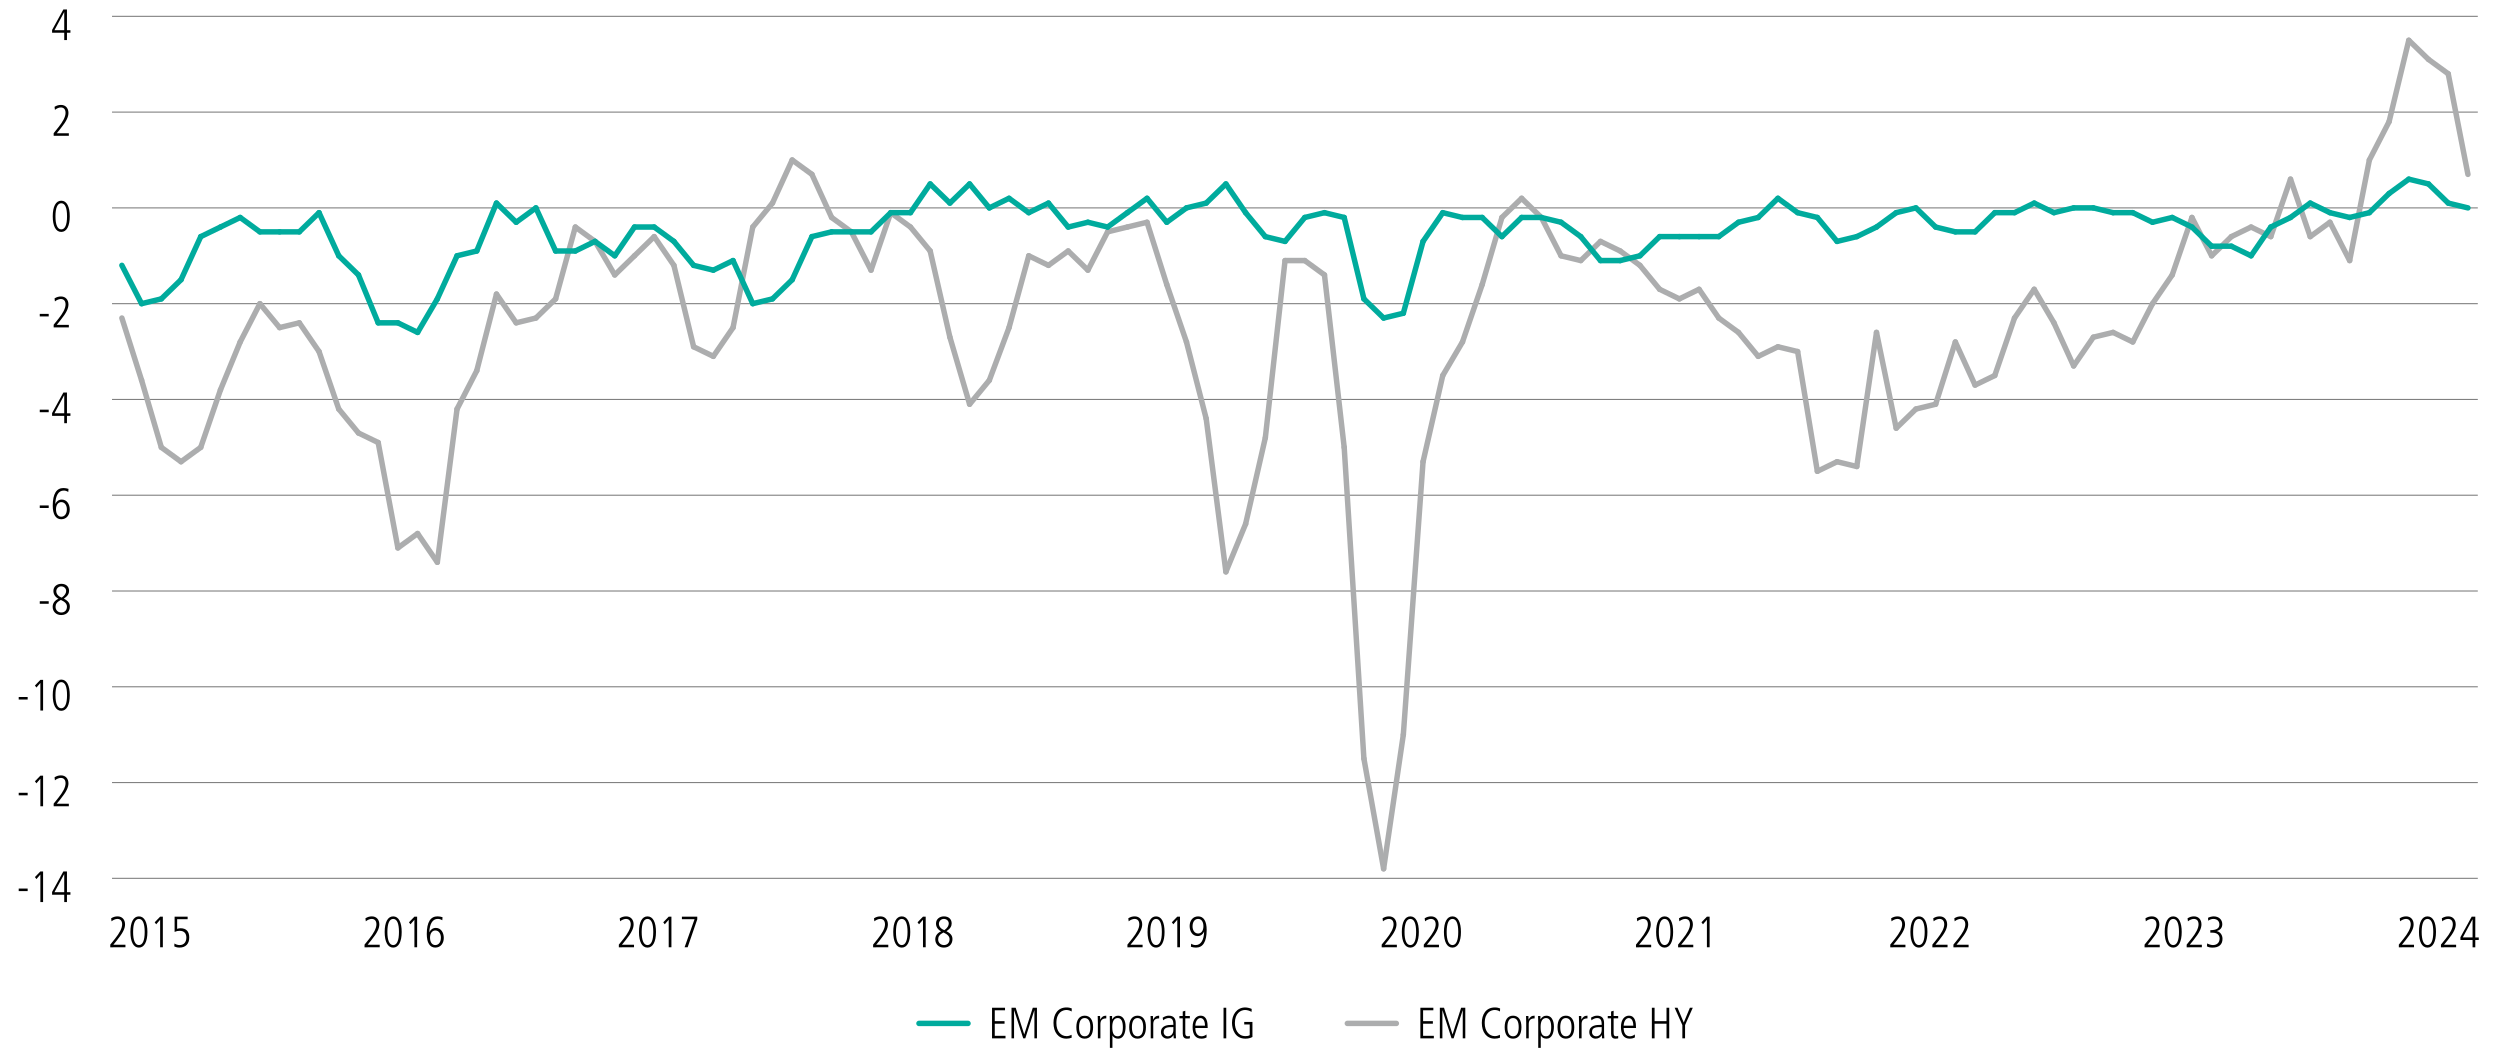 <?xml version="1.0" encoding="utf-8"?>
<!-- Generator: Adobe Illustrator 26.0.1, SVG Export Plug-In . SVG Version: 6.00 Build 0)  -->
<svg version="1.1" id="RHS_Chart" xmlns="http://www.w3.org/2000/svg" xmlns:xlink="http://www.w3.org/1999/xlink" x="0px" y="0px"
	 viewBox="0 0 1140 483.49" style="enable-background:new 0 0 1140 483.49;" xml:space="preserve">
<style type="text/css">
	.st0{fill:none;}
	.st1{fill:none;stroke:#808080;stroke-width:0.5;stroke-miterlimit:10;}
	.st2{fill:none;stroke:#ACADAE;stroke-width:2.5;stroke-linecap:round;stroke-miterlimit:10;}
	.st3{fill:none;stroke:#00AB9D;stroke-width:2.5;stroke-linecap:round;stroke-miterlimit:10;}
</style>
<g>
	<path d="M50.28,431.97v-1.22l2.16-2.68c1.98-2.46,3.26-4.76,3.26-6.54c0-1.6-0.76-2.5-2.18-2.5c-0.86,0-1.92,0.48-2.66,1.1
		l-0.18-1.38c0.96-0.62,1.92-0.88,2.94-0.88c2.1,0,3.4,1.5,3.4,3.66c0,1.76-0.86,3.72-3.58,7.1l-1.76,2.18h5.52v1.16H50.28z"/>
	<path d="M59.46,424.99c0-4.42,1.38-7.12,3.88-7.12c2.54,0,3.88,2.72,3.88,7.12s-1.38,7.12-3.88,7.12
		C60.84,432.11,59.46,429.39,59.46,424.99z M65.98,424.99c0-3.92-0.9-5.96-2.64-5.96c-1.68,0-2.64,1.98-2.64,5.96
		c0,3.94,0.96,5.96,2.64,5.96C65.04,430.95,65.98,428.93,65.98,424.99z"/>
	<path d="M73.02,431.97V419.4l-1.8,2.08l-0.68-0.92l2.48-2.56h1.24v13.96H73.02z"/>
	<path d="M79.54,430.23c0.74,0.48,1.6,0.72,2.4,0.72c1.9,0,3.04-1.34,3.04-3.42c0-1.9-1.04-3.08-3.04-3.08
		c-0.82,0-1.44,0.12-2.32,0.5V418h5.94v1.16h-4.78v4.4c0.38-0.14,0.98-0.28,1.54-0.28c2.62,0,3.98,1.46,3.98,4.24
		c0,2.82-1.62,4.58-4.42,4.58c-0.86,0-1.48-0.12-2.4-0.54L79.54,430.23z"/>
</g>
<g>
	<path d="M166.23,431.97v-1.22l2.16-2.68c1.98-2.46,3.26-4.76,3.26-6.54c0-1.6-0.76-2.5-2.18-2.5c-0.86,0-1.92,0.48-2.66,1.1
		l-0.18-1.38c0.96-0.62,1.92-0.88,2.94-0.88c2.1,0,3.4,1.5,3.4,3.66c0,1.76-0.86,3.72-3.58,7.1l-1.76,2.18h5.52v1.16H166.23z"/>
	<path d="M175.41,424.99c0-4.42,1.38-7.12,3.88-7.12c2.54,0,3.88,2.72,3.88,7.12s-1.38,7.12-3.88,7.12
		C176.79,432.11,175.41,429.39,175.41,424.99z M181.93,424.99c0-3.92-0.9-5.96-2.64-5.96c-1.68,0-2.64,1.98-2.64,5.96
		c0,3.94,0.96,5.96,2.64,5.96C180.99,430.95,181.93,428.93,181.93,424.99z"/>
	<path d="M188.97,431.97V419.4l-1.8,2.08l-0.68-0.92l2.48-2.56h1.24v13.96H188.97z"/>
	<path d="M195.81,425.08c0.5-1.18,1.6-1.96,2.9-1.96c2.36,0,3.66,2.12,3.66,4.58c0,2.4-1.4,4.4-3.88,4.4c-2.5,0-3.88-2.2-3.88-6.2
		c0-5.44,1.74-8.04,4.88-8.04c0.74,0,1.6,0.16,2.3,0.38l-0.1,1.4c-0.9-0.5-1.42-0.62-2.08-0.62c-2.34,0-3.7,2.24-3.84,6.06H195.81z
		 M201.05,427.53c0-1.66-0.88-3.24-2.56-3.24c-1.36,0-2.4,1.28-2.4,3.26c0,2.18,0.98,3.4,2.4,3.4
		C200,430.95,201.05,429.71,201.05,427.53z"/>
</g>
<g>
	<path d="M282.19,431.97v-1.22l2.16-2.68c1.98-2.46,3.26-4.76,3.26-6.54c0-1.6-0.76-2.5-2.18-2.5c-0.86,0-1.92,0.48-2.66,1.1
		l-0.18-1.38c0.96-0.62,1.92-0.88,2.94-0.88c2.1,0,3.4,1.5,3.4,3.66c0,1.76-0.86,3.72-3.58,7.1l-1.76,2.18h5.52v1.16H282.19z"/>
	<path d="M291.37,424.99c0-4.42,1.38-7.12,3.88-7.12c2.54,0,3.88,2.72,3.88,7.12s-1.38,7.12-3.88,7.12
		C292.75,432.11,291.37,429.39,291.37,424.99z M297.89,424.99c0-3.92-0.9-5.96-2.64-5.96c-1.68,0-2.64,1.98-2.64,5.96
		c0,3.94,0.96,5.96,2.64,5.96C296.95,430.95,297.89,428.93,297.89,424.99z"/>
	<path d="M304.93,431.97V419.4l-1.8,2.08l-0.68-0.92l2.48-2.56h1.24v13.96H304.93z"/>
	<path d="M312.17,431.97l4.54-12.8h-5.76V418h7v1.22l-4.38,12.74H312.17z"/>
</g>
<g>
	<path d="M398.14,431.97v-1.22l2.16-2.68c1.98-2.46,3.26-4.76,3.26-6.54c0-1.6-0.76-2.5-2.18-2.5c-0.86,0-1.92,0.48-2.66,1.1
		l-0.18-1.38c0.96-0.62,1.92-0.88,2.94-0.88c2.1,0,3.4,1.5,3.4,3.66c0,1.76-0.86,3.72-3.58,7.1l-1.76,2.18h5.52v1.16H398.14z"/>
	<path d="M407.32,424.99c0-4.42,1.38-7.12,3.88-7.12c2.54,0,3.88,2.72,3.88,7.12s-1.38,7.12-3.88,7.12
		C408.7,432.11,407.32,429.39,407.32,424.99z M413.84,424.99c0-3.92-0.9-5.96-2.64-5.96c-1.68,0-2.64,1.98-2.64,5.96
		c0,3.94,0.96,5.96,2.64,5.96C412.9,430.95,413.84,428.93,413.84,424.99z"/>
	<path d="M420.88,431.97V419.4l-1.8,2.08l-0.68-0.92l2.48-2.56h1.24v13.96H420.88z"/>
	<path d="M434.32,428.27c0,1.86-1.16,3.84-3.94,3.84c-2.32,0-3.9-1.58-3.9-3.78c0-1.66,1.04-2.94,2.66-3.64
		c-1.52-0.82-2.32-2.06-2.32-3.56c0-2.08,1.7-3.26,3.62-3.26c2.26,0,3.52,1.38,3.52,3.2c0,1.28-0.56,2.32-2.38,3.58
		C433.74,425.74,434.32,426.85,434.32,428.27z M427.8,428.37c0,1.46,1.08,2.58,2.66,2.58c1.32,0,2.54-0.88,2.54-2.66
		c0-1.26-0.84-2.2-2.78-3.08C428.38,426.19,427.8,427.07,427.8,428.37z M432.64,421.12c0-1.2-1-2.1-2.28-2.1
		c-1.14,0-2.22,0.96-2.22,2.24c0,1.2,0.9,2.32,2.5,2.9C432.06,423.14,432.64,422.06,432.64,421.12z"/>
</g>
<g>
	<path d="M514.1,431.97v-1.22l2.16-2.68c1.98-2.46,3.26-4.76,3.26-6.54c0-1.6-0.76-2.5-2.18-2.5c-0.86,0-1.92,0.48-2.66,1.1
		l-0.18-1.38c0.96-0.62,1.92-0.88,2.94-0.88c2.1,0,3.4,1.5,3.4,3.66c0,1.76-0.86,3.72-3.58,7.1l-1.76,2.18h5.52v1.16H514.1z"/>
	<path d="M523.28,424.99c0-4.42,1.38-7.12,3.88-7.12c2.54,0,3.88,2.72,3.88,7.12s-1.38,7.12-3.88,7.12
		C524.66,432.11,523.28,429.39,523.28,424.99z M529.8,424.99c0-3.92-0.9-5.96-2.64-5.96c-1.68,0-2.64,1.98-2.64,5.96
		c0,3.94,0.96,5.96,2.64,5.96C528.86,430.95,529.8,428.93,529.8,424.99z"/>
	<path d="M536.84,431.97V419.4l-1.8,2.08l-0.68-0.92l2.48-2.56h1.24v13.96H536.84z"/>
	<path d="M543.16,430.33c0.78,0.46,1.3,0.62,2.08,0.62c2.32,0,3.74-2.24,3.84-6.06h-0.04c-0.5,1.18-1.6,1.96-2.9,1.96
		c-2.36,0-3.66-2.12-3.66-4.58c0-2.48,1.46-4.4,3.88-4.4c2.54,0,3.88,2.22,3.88,6.2c0,5.44-1.74,8.04-4.88,8.04
		c-0.74,0-1.6-0.16-2.3-0.38L543.16,430.33z M548.76,422.4c0-2.16-0.98-3.38-2.4-3.38c-1.5,0-2.56,1.26-2.56,3.42
		c0,1.66,0.86,3.24,2.56,3.24C547.74,425.69,548.76,424.41,548.76,422.4z"/>
</g>
<g>
	<path d="M630.05,431.97v-1.22l2.16-2.68c1.98-2.46,3.26-4.76,3.26-6.54c0-1.6-0.76-2.5-2.18-2.5c-0.86,0-1.92,0.48-2.66,1.1
		l-0.18-1.38c0.96-0.62,1.92-0.88,2.94-0.88c2.1,0,3.4,1.5,3.4,3.66c0,1.76-0.86,3.72-3.58,7.1l-1.76,2.18h5.52v1.16H630.05z"/>
	<path d="M639.23,424.99c0-4.42,1.38-7.12,3.88-7.12c2.54,0,3.88,2.72,3.88,7.12s-1.38,7.12-3.88,7.12
		C640.61,432.11,639.23,429.39,639.23,424.99z M645.75,424.99c0-3.92-0.9-5.96-2.64-5.96c-1.68,0-2.64,1.98-2.64,5.96
		c0,3.94,0.96,5.96,2.64,5.96C644.81,430.95,645.75,428.93,645.75,424.99z"/>
	<path d="M649.25,431.97v-1.22l2.16-2.68c1.98-2.46,3.26-4.76,3.26-6.54c0-1.6-0.76-2.5-2.18-2.5c-0.86,0-1.92,0.48-2.66,1.1
		l-0.18-1.38c0.96-0.62,1.92-0.88,2.94-0.88c2.1,0,3.4,1.5,3.4,3.66c0,1.76-0.86,3.72-3.58,7.1l-1.76,2.18h5.52v1.16H649.25z"/>
	<path d="M658.43,424.99c0-4.42,1.38-7.12,3.88-7.12c2.54,0,3.88,2.72,3.88,7.12s-1.38,7.12-3.88,7.12S658.43,429.39,658.43,424.99z
		 M664.96,424.99c0-3.92-0.9-5.96-2.64-5.96c-1.68,0-2.64,1.98-2.64,5.96c0,3.94,0.96,5.96,2.64,5.96
		C664.01,430.95,664.96,428.93,664.96,424.99z"/>
</g>
<g>
	<path d="M746.01,431.97v-1.22l2.16-2.68c1.98-2.46,3.26-4.76,3.26-6.54c0-1.6-0.76-2.5-2.18-2.5c-0.86,0-1.92,0.48-2.66,1.1
		l-0.18-1.38c0.96-0.62,1.92-0.88,2.94-0.88c2.1,0,3.4,1.5,3.4,3.66c0,1.76-0.86,3.72-3.58,7.1l-1.76,2.18h5.52v1.16H746.01z"/>
	<path d="M755.19,424.99c0-4.42,1.38-7.12,3.88-7.12c2.54,0,3.88,2.72,3.88,7.12s-1.38,7.12-3.88,7.12
		C756.57,432.11,755.19,429.39,755.19,424.99z M761.71,424.99c0-3.92-0.9-5.96-2.64-5.96c-1.68,0-2.64,1.98-2.64,5.96
		c0,3.94,0.96,5.96,2.64,5.96C760.77,430.95,761.71,428.93,761.71,424.99z"/>
	<path d="M765.21,431.97v-1.22l2.16-2.68c1.98-2.46,3.26-4.76,3.26-6.54c0-1.6-0.76-2.5-2.18-2.5c-0.86,0-1.92,0.48-2.66,1.1
		l-0.18-1.38c0.96-0.62,1.92-0.88,2.94-0.88c2.1,0,3.4,1.5,3.4,3.66c0,1.76-0.86,3.72-3.58,7.1l-1.76,2.18h5.52v1.16H765.21z"/>
	<path d="M778.35,431.97V419.4l-1.8,2.08l-0.68-0.92l2.48-2.56h1.24v13.96H778.35z"/>
</g>
<g>
	<path d="M861.96,431.97v-1.22l2.16-2.68c1.98-2.46,3.26-4.76,3.26-6.54c0-1.6-0.76-2.5-2.18-2.5c-0.86,0-1.92,0.48-2.66,1.1
		l-0.18-1.38c0.96-0.62,1.92-0.88,2.94-0.88c2.1,0,3.4,1.5,3.4,3.66c0,1.76-0.86,3.72-3.58,7.1l-1.76,2.18h5.52v1.16H861.96z"/>
	<path d="M871.14,424.99c0-4.42,1.38-7.12,3.88-7.12c2.54,0,3.88,2.72,3.88,7.12s-1.38,7.12-3.88,7.12
		C872.52,432.11,871.14,429.39,871.14,424.99z M877.66,424.99c0-3.92-0.9-5.96-2.64-5.96c-1.68,0-2.64,1.98-2.64,5.96
		c0,3.94,0.96,5.96,2.64,5.96C876.72,430.95,877.66,428.93,877.66,424.99z"/>
	<path d="M881.16,431.97v-1.22l2.16-2.68c1.98-2.46,3.26-4.76,3.26-6.54c0-1.6-0.76-2.5-2.18-2.5c-0.86,0-1.92,0.48-2.66,1.1
		l-0.18-1.38c0.96-0.62,1.92-0.88,2.94-0.88c2.1,0,3.4,1.5,3.4,3.66c0,1.76-0.86,3.72-3.58,7.1l-1.76,2.18h5.52v1.16H881.16z"/>
	<path d="M890.76,431.97v-1.22l2.16-2.68c1.98-2.46,3.26-4.76,3.26-6.54c0-1.6-0.76-2.5-2.18-2.5c-0.86,0-1.92,0.48-2.66,1.1
		l-0.18-1.38c0.96-0.62,1.92-0.88,2.94-0.88c2.1,0,3.4,1.5,3.4,3.66c0,1.76-0.86,3.72-3.58,7.1l-1.76,2.18h5.52v1.16H890.76z"/>
</g>
<g>
	<path d="M977.92,431.97v-1.22l2.16-2.68c1.98-2.46,3.26-4.76,3.26-6.54c0-1.6-0.76-2.5-2.18-2.5c-0.86,0-1.92,0.48-2.66,1.1
		l-0.18-1.38c0.96-0.62,1.92-0.88,2.94-0.88c2.1,0,3.4,1.5,3.4,3.66c0,1.76-0.86,3.72-3.58,7.1l-1.76,2.18h5.52v1.16H977.92z"/>
	<path d="M987.1,424.99c0-4.42,1.38-7.12,3.88-7.12c2.54,0,3.88,2.72,3.88,7.12s-1.38,7.12-3.88,7.12
		C988.48,432.11,987.1,429.39,987.1,424.99z M993.62,424.99c0-3.92-0.9-5.96-2.64-5.96c-1.68,0-2.64,1.98-2.64,5.96
		c0,3.94,0.96,5.96,2.64,5.96C992.68,430.95,993.62,428.93,993.62,424.99z"/>
	<path d="M997.12,431.97v-1.22l2.16-2.68c1.98-2.46,3.26-4.76,3.26-6.54c0-1.6-0.76-2.5-2.18-2.5c-0.86,0-1.92,0.48-2.66,1.1
		l-0.18-1.38c0.96-0.62,1.92-0.88,2.94-0.88c2.1,0,3.4,1.5,3.4,3.66c0,1.76-0.86,3.72-3.58,7.1l-1.76,2.18h5.52v1.16H997.12z"/>
	<path d="M1006.46,430.19c0.62,0.38,1.82,0.76,2.62,0.76c1.84,0,3.06-1.1,3.06-3c0-1.66-1.24-2.64-3.18-2.64h-1.06v-1.16
		c2.96,0,4.14-0.9,4.14-2.6c0-1.42-0.94-2.52-2.78-2.52c-0.78,0-1.56,0.28-2.3,0.82l-0.1-1.32c0.48-0.32,1.78-0.66,2.58-0.66
		c2.42,0,3.92,1.54,3.92,3.56c0,1.52-0.8,2.62-2.5,3.12v0.04c1.46,0.28,2.6,1.7,2.6,3.52c0,2.56-1.58,4-4.52,4
		c-0.98,0-1.76-0.14-2.58-0.56L1006.46,430.19z"/>
</g>
<g>
	<path d="M1093.87,431.97v-1.22l2.16-2.68c1.98-2.46,3.26-4.76,3.26-6.54c0-1.6-0.76-2.5-2.18-2.5c-0.86,0-1.92,0.48-2.66,1.1
		l-0.18-1.38c0.96-0.62,1.92-0.88,2.94-0.88c2.1,0,3.4,1.5,3.4,3.66c0,1.76-0.86,3.72-3.58,7.1l-1.76,2.18h5.52v1.16H1093.87z"/>
	<path d="M1103.05,424.99c0-4.42,1.38-7.12,3.88-7.12c2.54,0,3.88,2.72,3.88,7.12s-1.38,7.12-3.88,7.12
		C1104.43,432.11,1103.05,429.39,1103.05,424.99z M1109.57,424.99c0-3.92-0.9-5.96-2.64-5.96c-1.68,0-2.64,1.98-2.64,5.96
		c0,3.94,0.96,5.96,2.64,5.96C1108.63,430.95,1109.57,428.93,1109.57,424.99z"/>
	<path d="M1113.07,431.97v-1.22l2.16-2.68c1.98-2.46,3.26-4.76,3.26-6.54c0-1.6-0.76-2.5-2.18-2.5c-0.86,0-1.92,0.48-2.66,1.1
		l-0.18-1.38c0.96-0.62,1.92-0.88,2.94-0.88c2.1,0,3.4,1.5,3.4,3.66c0,1.76-0.86,3.72-3.58,7.1l-1.76,2.18h5.52v1.16H1113.07z"/>
	<path d="M1127.49,431.97v-3.34h-5.54v-1.26l5.14-9.36h1.64v9.46h1.58v1.16h-1.58v3.34H1127.49z M1127.49,419.24h-0.04l-4.42,8.22
		h4.46V419.24z"/>
</g>
<g>
	<g>
		<g>
			<path d="M8.53,406.34v-1.16h4.08v1.16H8.53z"/>
			<path d="M18.41,411.34v-12.56l-1.8,2.08l-0.68-0.92l2.48-2.56h1.24v13.96H18.41z"/>
			<path d="M29.29,411.34V408h-5.54v-1.26l5.14-9.36h1.64v9.46h1.58V408h-1.58v3.34H29.29z M29.29,398.62h-0.04l-4.42,8.22h4.46
				V398.62z"/>
		</g>
		<g>
			<path d="M8.53,362.67v-1.16h4.08v1.16H8.53z"/>
			<path d="M18.41,367.67v-12.56l-1.8,2.08l-0.68-0.92l2.48-2.56h1.24v13.96H18.41z"/>
			<path d="M24.47,367.67v-1.22l2.16-2.68c1.98-2.46,3.26-4.76,3.26-6.54c0-1.6-0.76-2.5-2.18-2.5c-0.86,0-1.92,0.48-2.66,1.1
				l-0.18-1.38c0.96-0.62,1.92-0.88,2.94-0.88c2.1,0,3.4,1.5,3.4,3.66c0,1.76-0.86,3.72-3.58,7.1l-1.76,2.18h5.52v1.16H24.47z"/>
		</g>
		<g>
			<path d="M8.53,318.99v-1.16h4.08v1.16H8.53z"/>
			<path d="M18.41,323.99v-12.56l-1.8,2.08l-0.68-0.92l2.48-2.56h1.24v13.96H18.41z"/>
			<path d="M24.05,317.01c0-4.42,1.38-7.12,3.88-7.12c2.54,0,3.88,2.72,3.88,7.12s-1.38,7.12-3.88,7.12
				C25.43,324.13,24.05,321.41,24.05,317.01z M30.57,317.01c0-3.92-0.9-5.96-2.64-5.96c-1.68,0-2.64,1.98-2.64,5.96
				c0,3.94,0.96,5.96,2.64,5.96C29.63,322.97,30.57,320.95,30.57,317.01z"/>
		</g>
		<g>
			<path d="M18.13,275.32v-1.16h4.08v1.16H18.13z"/>
			<path d="M31.85,276.62c0,1.86-1.16,3.84-3.94,3.84c-2.32,0-3.9-1.58-3.9-3.78c0-1.66,1.04-2.94,2.66-3.64
				c-1.52-0.82-2.32-2.06-2.32-3.56c0-2.08,1.7-3.26,3.62-3.26c2.26,0,3.52,1.38,3.52,3.2c0,1.28-0.56,2.32-2.38,3.58
				C31.27,274.1,31.85,275.2,31.85,276.62z M25.33,276.72c0,1.46,1.08,2.58,2.66,2.58c1.32,0,2.54-0.88,2.54-2.66
				c0-1.26-0.84-2.2-2.78-3.08C25.91,274.54,25.33,275.42,25.33,276.72z M30.17,269.48c0-1.2-1-2.1-2.28-2.1
				c-1.14,0-2.22,0.96-2.22,2.24c0,1.2,0.9,2.32,2.5,2.9C29.59,271.5,30.17,270.42,30.17,269.48z"/>
		</g>
		<g>
			<path d="M18.13,231.64v-1.16h4.08v1.16H18.13z"/>
			<path d="M25.25,229.76c0.5-1.18,1.6-1.96,2.9-1.96c2.36,0,3.66,2.12,3.66,4.58c0,2.4-1.4,4.4-3.88,4.4c-2.5,0-3.88-2.2-3.88-6.2
				c0-5.44,1.74-8.04,4.88-8.04c0.74,0,1.6,0.16,2.3,0.38l-0.1,1.4c-0.9-0.5-1.42-0.62-2.08-0.62c-2.34,0-3.7,2.24-3.84,6.06H25.25z
				 M30.49,232.2c0-1.66-0.88-3.24-2.56-3.24c-1.36,0-2.4,1.28-2.4,3.26c0,2.18,0.98,3.4,2.4,3.4
				C29.43,235.62,30.49,234.38,30.49,232.2z"/>
		</g>
		<g>
			<path d="M18.13,187.97v-1.16h4.08v1.16H18.13z"/>
			<path d="M29.29,192.97v-3.34h-5.54v-1.26l5.14-9.36h1.64v9.46h1.58v1.16h-1.58v3.34H29.29z M29.29,180.24h-0.04l-4.42,8.22h4.46
				V180.24z"/>
		</g>
		<g>
			<path d="M18.13,144.29v-1.16h4.08v1.16H18.13z"/>
			<path d="M24.47,149.29v-1.22l2.16-2.68c1.98-2.46,3.26-4.76,3.26-6.54c0-1.6-0.76-2.5-2.18-2.5c-0.86,0-1.92,0.48-2.66,1.1
				l-0.18-1.38c0.96-0.62,1.92-0.88,2.94-0.88c2.1,0,3.4,1.5,3.4,3.66c0,1.76-0.86,3.72-3.58,7.1l-1.76,2.18h5.52v1.16H24.47z"/>
		</g>
		<g>
			<path d="M24.05,98.64c0-4.42,1.38-7.12,3.88-7.12c2.54,0,3.88,2.72,3.88,7.12s-1.38,7.12-3.88,7.12
				C25.43,105.76,24.05,103.04,24.05,98.64z M30.57,98.64c0-3.92-0.9-5.96-2.64-5.96c-1.68,0-2.64,1.98-2.64,5.96
				c0,3.94,0.96,5.96,2.64,5.96C29.63,104.6,30.57,102.58,30.57,98.64z"/>
		</g>
		<g>
			<path d="M24.47,61.94v-1.22l2.16-2.68c1.98-2.46,3.26-4.76,3.26-6.54c0-1.6-0.76-2.5-2.18-2.5c-0.86,0-1.92,0.48-2.66,1.1
				l-0.18-1.38c0.96-0.62,1.92-0.88,2.94-0.88c2.1,0,3.4,1.5,3.4,3.66c0,1.76-0.86,3.72-3.58,7.1l-1.76,2.18h5.52v1.16H24.47z"/>
		</g>
		<g>
			<path d="M29.29,18.27v-3.34h-5.54v-1.26l5.14-9.36h1.64v9.46h1.58v1.16h-1.58v3.34H29.29z M29.29,5.54h-0.04l-4.42,8.22h4.46
				V5.54z"/>
		</g>
	</g>
	<g>
		<g>
			<line class="st1" x1="51.08" y1="400.52" x2="1129.88" y2="400.52"/>
			<line class="st1" x1="51.08" y1="356.85" x2="1129.88" y2="356.85"/>
			<line class="st1" x1="51.08" y1="313.17" x2="1129.88" y2="313.17"/>
			<line class="st1" x1="51.08" y1="269.5" x2="1129.88" y2="269.5"/>
			<line class="st1" x1="51.08" y1="225.82" x2="1129.88" y2="225.82"/>
			<line class="st1" x1="51.08" y1="182.15" x2="1129.88" y2="182.15"/>
			<line class="st1" x1="51.08" y1="138.47" x2="1129.88" y2="138.47"/>
			<line class="st1" x1="51.08" y1="94.8" x2="1129.88" y2="94.8"/>
			<line class="st1" x1="51.08" y1="51.12" x2="1129.88" y2="51.12"/>
			<line class="st1" x1="51.08" y1="7.45" x2="1129.88" y2="7.45"/>
		</g>
	</g>
</g>
<g>
	<g>
		<line class="st2" x1="614.39" y1="466.68" x2="636.73" y2="466.68"/>
		<g>
			<line class="st2" x1="64.57" y1="173.41" x2="55.58" y2="145.02"/>
			<line class="st2" x1="73.56" y1="203.99" x2="64.57" y2="173.41"/>
			<line class="st2" x1="82.55" y1="210.54" x2="73.56" y2="203.99"/>
			<line class="st2" x1="91.54" y1="203.99" x2="82.55" y2="210.54"/>
			<line class="st2" x1="100.53" y1="177.78" x2="91.54" y2="203.99"/>
			<line class="st2" x1="109.52" y1="155.94" x2="100.53" y2="177.78"/>
			<line class="st2" x1="118.51" y1="138.47" x2="109.52" y2="155.94"/>
			<line class="st2" x1="127.5" y1="149.39" x2="118.51" y2="138.47"/>
			<line class="st2" x1="136.49" y1="147.21" x2="127.5" y2="149.39"/>
			<line class="st2" x1="145.48" y1="160.31" x2="136.49" y2="147.21"/>
			<line class="st2" x1="154.47" y1="186.52" x2="145.48" y2="160.31"/>
			<line class="st2" x1="163.46" y1="197.44" x2="154.47" y2="186.52"/>
			<line class="st2" x1="172.45" y1="201.8" x2="163.46" y2="197.44"/>
			<line class="st2" x1="181.44" y1="249.85" x2="172.45" y2="201.8"/>
			<line class="st2" x1="190.43" y1="243.29" x2="181.44" y2="249.85"/>
			<line class="st2" x1="199.42" y1="256.4" x2="190.43" y2="243.29"/>
			<line class="st2" x1="208.41" y1="186.52" x2="199.42" y2="256.4"/>
			<line class="st2" x1="217.4" y1="169.05" x2="208.41" y2="186.52"/>
			<line class="st2" x1="226.39" y1="134.11" x2="217.4" y2="169.05"/>
			<line class="st2" x1="235.38" y1="147.21" x2="226.39" y2="134.11"/>
			<line class="st2" x1="244.37" y1="145.02" x2="235.38" y2="147.21"/>
			<line class="st2" x1="253.36" y1="136.29" x2="244.37" y2="145.02"/>
			<line class="st2" x1="262.35" y1="103.53" x2="253.36" y2="136.29"/>
			<line class="st2" x1="271.34" y1="110.08" x2="262.35" y2="103.53"/>
			<line class="st2" x1="280.33" y1="125.37" x2="271.34" y2="110.08"/>
			<line class="st2" x1="289.32" y1="116.64" x2="280.33" y2="125.37"/>
			<line class="st2" x1="298.31" y1="107.9" x2="289.32" y2="116.64"/>
			<line class="st2" x1="307.3" y1="121" x2="298.31" y2="107.9"/>
			<line class="st2" x1="316.29" y1="158.13" x2="307.3" y2="121"/>
			<line class="st2" x1="325.28" y1="162.49" x2="316.29" y2="158.13"/>
			<line class="st2" x1="334.27" y1="149.39" x2="325.28" y2="162.49"/>
			<line class="st2" x1="343.26" y1="103.53" x2="334.27" y2="149.39"/>
			<line class="st2" x1="352.25" y1="92.61" x2="343.26" y2="103.53"/>
			<line class="st2" x1="361.24" y1="72.96" x2="352.25" y2="92.61"/>
			<line class="st2" x1="370.23" y1="79.51" x2="361.24" y2="72.96"/>
			<line class="st2" x1="379.22" y1="99.17" x2="370.23" y2="79.51"/>
			<line class="st2" x1="388.2" y1="105.72" x2="379.22" y2="99.17"/>
			<line class="st2" x1="397.19" y1="123.19" x2="388.2" y2="105.72"/>
			<line class="st2" x1="406.18" y1="96.98" x2="397.19" y2="123.19"/>
			<line class="st2" x1="415.17" y1="103.53" x2="406.18" y2="96.98"/>
			<line class="st2" x1="424.16" y1="114.45" x2="415.17" y2="103.53"/>
			<line class="st2" x1="433.15" y1="153.76" x2="424.16" y2="114.45"/>
			<line class="st2" x1="442.14" y1="184.33" x2="433.15" y2="153.76"/>
			<line class="st2" x1="451.13" y1="173.41" x2="442.14" y2="184.33"/>
			<line class="st2" x1="460.12" y1="149.39" x2="451.13" y2="173.41"/>
			<line class="st2" x1="469.11" y1="116.64" x2="460.12" y2="149.39"/>
			<line class="st2" x1="478.1" y1="121" x2="469.11" y2="116.64"/>
			<line class="st2" x1="487.09" y1="114.45" x2="478.1" y2="121"/>
			<line class="st2" x1="496.08" y1="123.19" x2="487.09" y2="114.45"/>
			<line class="st2" x1="505.07" y1="105.72" x2="496.08" y2="123.19"/>
			<line class="st2" x1="514.06" y1="103.53" x2="505.07" y2="105.72"/>
			<line class="st2" x1="523.05" y1="101.35" x2="514.06" y2="103.53"/>
			<line class="st2" x1="532.04" y1="129.74" x2="523.05" y2="101.35"/>
			<line class="st2" x1="541.03" y1="155.94" x2="532.04" y2="129.74"/>
			<line class="st2" x1="550.02" y1="190.88" x2="541.03" y2="155.94"/>
			<line class="st2" x1="559.01" y1="260.76" x2="550.02" y2="190.88"/>
			<line class="st2" x1="568" y1="238.93" x2="559.01" y2="260.76"/>
			<line class="st2" x1="576.99" y1="199.62" x2="568" y2="238.93"/>
			<line class="st2" x1="585.98" y1="118.82" x2="576.99" y2="199.62"/>
			<line class="st2" x1="594.97" y1="118.82" x2="585.98" y2="118.82"/>
			<line class="st2" x1="603.96" y1="125.37" x2="594.97" y2="118.82"/>
			<line class="st2" x1="612.95" y1="203.99" x2="603.96" y2="125.37"/>
			<line class="st2" x1="621.94" y1="345.93" x2="612.95" y2="203.99"/>
			<line class="st2" x1="630.93" y1="396.16" x2="621.94" y2="345.93"/>
			<line class="st2" x1="639.92" y1="335.01" x2="630.93" y2="396.16"/>
			<line class="st2" x1="648.91" y1="210.54" x2="639.92" y2="335.01"/>
			<line class="st2" x1="657.9" y1="171.23" x2="648.91" y2="210.54"/>
			<line class="st2" x1="666.89" y1="155.94" x2="657.9" y2="171.23"/>
			<line class="st2" x1="675.88" y1="129.74" x2="666.89" y2="155.94"/>
			<line class="st2" x1="684.87" y1="99.17" x2="675.88" y2="129.74"/>
			<line class="st2" x1="693.86" y1="90.43" x2="684.87" y2="99.17"/>
			<line class="st2" x1="702.85" y1="99.17" x2="693.86" y2="90.43"/>
			<line class="st2" x1="711.84" y1="116.64" x2="702.85" y2="99.17"/>
			<line class="st2" x1="720.83" y1="118.82" x2="711.84" y2="116.64"/>
			<line class="st2" x1="729.82" y1="110.08" x2="720.83" y2="118.82"/>
			<line class="st2" x1="738.81" y1="114.45" x2="729.82" y2="110.08"/>
			<line class="st2" x1="747.8" y1="121" x2="738.81" y2="114.45"/>
			<line class="st2" x1="756.79" y1="131.92" x2="747.8" y2="121"/>
			<line class="st2" x1="765.78" y1="136.29" x2="756.79" y2="131.92"/>
			<line class="st2" x1="774.77" y1="131.92" x2="765.78" y2="136.29"/>
			<line class="st2" x1="783.76" y1="145.02" x2="774.77" y2="131.92"/>
			<line class="st2" x1="792.75" y1="151.58" x2="783.76" y2="145.02"/>
			<line class="st2" x1="801.74" y1="162.49" x2="792.75" y2="151.58"/>
			<line class="st2" x1="810.73" y1="158.13" x2="801.74" y2="162.49"/>
			<line class="st2" x1="819.72" y1="160.31" x2="810.73" y2="158.13"/>
			<line class="st2" x1="828.71" y1="214.91" x2="819.72" y2="160.31"/>
			<line class="st2" x1="837.7" y1="210.54" x2="828.71" y2="214.91"/>
			<line class="st2" x1="846.69" y1="212.72" x2="837.7" y2="210.54"/>
			<line class="st2" x1="855.68" y1="151.58" x2="846.69" y2="212.72"/>
			<line class="st2" x1="864.67" y1="195.25" x2="855.68" y2="151.58"/>
			<line class="st2" x1="873.66" y1="186.52" x2="864.67" y2="195.25"/>
			<line class="st2" x1="882.65" y1="184.33" x2="873.66" y2="186.52"/>
			<line class="st2" x1="891.64" y1="155.94" x2="882.65" y2="184.33"/>
			<line class="st2" x1="900.63" y1="175.6" x2="891.64" y2="155.94"/>
			<line class="st2" x1="909.62" y1="171.23" x2="900.63" y2="175.6"/>
			<line class="st2" x1="918.61" y1="145.02" x2="909.62" y2="171.23"/>
			<line class="st2" x1="927.6" y1="131.92" x2="918.61" y2="145.02"/>
			<line class="st2" x1="936.59" y1="147.21" x2="927.6" y2="131.92"/>
			<line class="st2" x1="945.58" y1="166.86" x2="936.59" y2="147.21"/>
			<line class="st2" x1="954.57" y1="153.76" x2="945.58" y2="166.86"/>
			<line class="st2" x1="963.56" y1="151.58" x2="954.57" y2="153.76"/>
			<line class="st2" x1="972.55" y1="155.94" x2="963.56" y2="151.58"/>
			<line class="st2" x1="981.54" y1="138.47" x2="972.55" y2="155.94"/>
			<line class="st2" x1="990.53" y1="125.37" x2="981.54" y2="138.47"/>
			<line class="st2" x1="999.52" y1="99.17" x2="990.53" y2="125.37"/>
			<line class="st2" x1="1008.51" y1="116.64" x2="999.52" y2="99.17"/>
			<line class="st2" x1="1017.5" y1="107.9" x2="1008.51" y2="116.64"/>
			<line class="st2" x1="1026.49" y1="103.53" x2="1017.5" y2="107.9"/>
			<line class="st2" x1="1035.48" y1="107.9" x2="1026.49" y2="103.53"/>
			<line class="st2" x1="1044.47" y1="81.7" x2="1035.48" y2="107.9"/>
			<line class="st2" x1="1053.46" y1="107.9" x2="1044.47" y2="81.7"/>
			<line class="st2" x1="1062.45" y1="101.35" x2="1053.46" y2="107.9"/>
			<line class="st2" x1="1071.44" y1="118.82" x2="1062.45" y2="101.35"/>
			<line class="st2" x1="1080.43" y1="72.96" x2="1071.44" y2="118.82"/>
			<line class="st2" x1="1089.42" y1="55.49" x2="1080.43" y2="72.96"/>
			<line class="st2" x1="1098.41" y1="18.37" x2="1089.42" y2="55.49"/>
			<line class="st2" x1="1107.4" y1="27.1" x2="1098.41" y2="18.37"/>
			<line class="st2" x1="1116.39" y1="33.65" x2="1107.4" y2="27.1"/>
			<line class="st2" x1="1125.38" y1="79.51" x2="1116.39" y2="33.65"/>
		</g>
	</g>
	<g>
		<line class="st3" x1="419.06" y1="466.68" x2="441.41" y2="466.68"/>
		<g>
			<line class="st3" x1="64.57" y1="138.47" x2="55.58" y2="121"/>
			<line class="st3" x1="73.56" y1="136.29" x2="64.57" y2="138.47"/>
			<line class="st3" x1="82.55" y1="127.55" x2="73.56" y2="136.29"/>
			<line class="st3" x1="91.54" y1="107.9" x2="82.55" y2="127.55"/>
			<line class="st3" x1="100.53" y1="103.53" x2="91.54" y2="107.9"/>
			<line class="st3" x1="109.52" y1="99.17" x2="100.53" y2="103.53"/>
			<line class="st3" x1="118.51" y1="105.72" x2="109.52" y2="99.17"/>
			<line class="st3" x1="127.5" y1="105.72" x2="118.51" y2="105.72"/>
			<line class="st3" x1="136.49" y1="105.72" x2="127.5" y2="105.72"/>
			<line class="st3" x1="145.48" y1="96.98" x2="136.49" y2="105.72"/>
			<line class="st3" x1="154.47" y1="116.64" x2="145.48" y2="96.98"/>
			<line class="st3" x1="163.46" y1="125.37" x2="154.47" y2="116.64"/>
			<line class="st3" x1="172.45" y1="147.21" x2="163.46" y2="125.37"/>
			<line class="st3" x1="181.44" y1="147.21" x2="172.45" y2="147.21"/>
			<line class="st3" x1="190.43" y1="151.58" x2="181.44" y2="147.21"/>
			<line class="st3" x1="199.42" y1="136.29" x2="190.43" y2="151.58"/>
			<line class="st3" x1="208.41" y1="116.64" x2="199.42" y2="136.29"/>
			<line class="st3" x1="217.4" y1="114.45" x2="208.41" y2="116.64"/>
			<line class="st3" x1="226.39" y1="92.61" x2="217.4" y2="114.45"/>
			<line class="st3" x1="235.38" y1="101.35" x2="226.39" y2="92.61"/>
			<line class="st3" x1="244.37" y1="94.8" x2="235.38" y2="101.35"/>
			<line class="st3" x1="253.36" y1="114.45" x2="244.37" y2="94.8"/>
			<line class="st3" x1="262.35" y1="114.45" x2="253.36" y2="114.45"/>
			<line class="st3" x1="271.34" y1="110.08" x2="262.35" y2="114.45"/>
			<line class="st3" x1="280.33" y1="116.64" x2="271.34" y2="110.08"/>
			<line class="st3" x1="289.32" y1="103.53" x2="280.33" y2="116.64"/>
			<line class="st3" x1="298.31" y1="103.53" x2="289.32" y2="103.53"/>
			<line class="st3" x1="307.3" y1="110.08" x2="298.31" y2="103.53"/>
			<line class="st3" x1="316.29" y1="121" x2="307.3" y2="110.08"/>
			<line class="st3" x1="325.28" y1="123.19" x2="316.29" y2="121"/>
			<line class="st3" x1="334.27" y1="118.82" x2="325.28" y2="123.19"/>
			<line class="st3" x1="343.26" y1="138.47" x2="334.27" y2="118.82"/>
			<line class="st3" x1="352.25" y1="136.29" x2="343.26" y2="138.47"/>
			<line class="st3" x1="361.24" y1="127.55" x2="352.25" y2="136.29"/>
			<line class="st3" x1="370.23" y1="107.9" x2="361.24" y2="127.55"/>
			<line class="st3" x1="379.22" y1="105.72" x2="370.23" y2="107.9"/>
			<line class="st3" x1="388.2" y1="105.72" x2="379.22" y2="105.72"/>
			<line class="st3" x1="397.19" y1="105.72" x2="388.2" y2="105.72"/>
			<line class="st3" x1="406.18" y1="96.98" x2="397.19" y2="105.72"/>
			<line class="st3" x1="415.17" y1="96.98" x2="406.18" y2="96.98"/>
			<line class="st3" x1="424.16" y1="83.88" x2="415.17" y2="96.98"/>
			<line class="st3" x1="433.15" y1="92.61" x2="424.16" y2="83.88"/>
			<line class="st3" x1="442.14" y1="83.88" x2="433.15" y2="92.61"/>
			<line class="st3" x1="451.13" y1="94.8" x2="442.14" y2="83.88"/>
			<line class="st3" x1="460.12" y1="90.43" x2="451.13" y2="94.8"/>
			<line class="st3" x1="469.11" y1="96.98" x2="460.12" y2="90.43"/>
			<line class="st3" x1="478.1" y1="92.61" x2="469.11" y2="96.98"/>
			<line class="st3" x1="487.09" y1="103.53" x2="478.1" y2="92.61"/>
			<line class="st3" x1="496.08" y1="101.35" x2="487.09" y2="103.53"/>
			<line class="st3" x1="505.07" y1="103.53" x2="496.08" y2="101.35"/>
			<line class="st3" x1="514.06" y1="96.98" x2="505.07" y2="103.53"/>
			<line class="st3" x1="523.05" y1="90.43" x2="514.06" y2="96.98"/>
			<line class="st3" x1="532.04" y1="101.35" x2="523.05" y2="90.43"/>
			<line class="st3" x1="541.03" y1="94.8" x2="532.04" y2="101.35"/>
			<line class="st3" x1="550.02" y1="92.61" x2="541.03" y2="94.8"/>
			<line class="st3" x1="559.01" y1="83.88" x2="550.02" y2="92.61"/>
			<line class="st3" x1="568" y1="96.98" x2="559.01" y2="83.88"/>
			<line class="st3" x1="576.99" y1="107.9" x2="568" y2="96.98"/>
			<line class="st3" x1="585.98" y1="110.08" x2="576.99" y2="107.9"/>
			<line class="st3" x1="594.97" y1="99.17" x2="585.98" y2="110.08"/>
			<line class="st3" x1="603.96" y1="96.98" x2="594.97" y2="99.17"/>
			<line class="st3" x1="612.95" y1="99.17" x2="603.96" y2="96.98"/>
			<line class="st3" x1="621.94" y1="136.29" x2="612.95" y2="99.17"/>
			<line class="st3" x1="630.93" y1="145.02" x2="621.94" y2="136.29"/>
			<line class="st3" x1="639.92" y1="142.84" x2="630.93" y2="145.02"/>
			<line class="st3" x1="648.91" y1="110.08" x2="639.92" y2="142.84"/>
			<line class="st3" x1="657.9" y1="96.98" x2="648.91" y2="110.08"/>
			<line class="st3" x1="666.89" y1="99.17" x2="657.9" y2="96.98"/>
			<line class="st3" x1="675.88" y1="99.17" x2="666.89" y2="99.17"/>
			<line class="st3" x1="684.87" y1="107.9" x2="675.88" y2="99.17"/>
			<line class="st3" x1="693.86" y1="99.17" x2="684.87" y2="107.9"/>
			<line class="st3" x1="702.85" y1="99.17" x2="693.86" y2="99.17"/>
			<line class="st3" x1="711.84" y1="101.35" x2="702.85" y2="99.17"/>
			<line class="st3" x1="720.83" y1="107.9" x2="711.84" y2="101.35"/>
			<line class="st3" x1="729.82" y1="118.82" x2="720.83" y2="107.9"/>
			<line class="st3" x1="738.81" y1="118.82" x2="729.82" y2="118.82"/>
			<line class="st3" x1="747.8" y1="116.64" x2="738.81" y2="118.82"/>
			<line class="st3" x1="756.79" y1="107.9" x2="747.8" y2="116.64"/>
			<line class="st3" x1="765.78" y1="107.9" x2="756.79" y2="107.9"/>
			<line class="st3" x1="774.77" y1="107.9" x2="765.78" y2="107.9"/>
			<line class="st3" x1="783.76" y1="107.9" x2="774.77" y2="107.9"/>
			<line class="st3" x1="792.75" y1="101.35" x2="783.76" y2="107.9"/>
			<line class="st3" x1="801.74" y1="99.17" x2="792.75" y2="101.35"/>
			<line class="st3" x1="810.73" y1="90.43" x2="801.74" y2="99.17"/>
			<line class="st3" x1="819.72" y1="96.98" x2="810.73" y2="90.43"/>
			<line class="st3" x1="828.71" y1="99.17" x2="819.72" y2="96.98"/>
			<line class="st3" x1="837.7" y1="110.08" x2="828.71" y2="99.17"/>
			<line class="st3" x1="846.69" y1="107.9" x2="837.7" y2="110.08"/>
			<line class="st3" x1="855.68" y1="103.53" x2="846.69" y2="107.9"/>
			<line class="st3" x1="864.67" y1="96.98" x2="855.68" y2="103.53"/>
			<line class="st3" x1="873.66" y1="94.8" x2="864.67" y2="96.98"/>
			<line class="st3" x1="882.65" y1="103.53" x2="873.66" y2="94.8"/>
			<line class="st3" x1="891.64" y1="105.72" x2="882.65" y2="103.53"/>
			<line class="st3" x1="900.63" y1="105.72" x2="891.64" y2="105.72"/>
			<line class="st3" x1="909.62" y1="96.98" x2="900.63" y2="105.72"/>
			<line class="st3" x1="918.61" y1="96.98" x2="909.62" y2="96.98"/>
			<line class="st3" x1="927.6" y1="92.61" x2="918.61" y2="96.98"/>
			<line class="st3" x1="936.59" y1="96.98" x2="927.6" y2="92.61"/>
			<line class="st3" x1="945.58" y1="94.8" x2="936.59" y2="96.98"/>
			<line class="st3" x1="954.57" y1="94.8" x2="945.58" y2="94.8"/>
			<line class="st3" x1="963.56" y1="96.98" x2="954.57" y2="94.8"/>
			<line class="st3" x1="972.55" y1="96.98" x2="963.56" y2="96.98"/>
			<line class="st3" x1="981.54" y1="101.35" x2="972.55" y2="96.98"/>
			<line class="st3" x1="990.53" y1="99.17" x2="981.54" y2="101.35"/>
			<line class="st3" x1="999.52" y1="103.53" x2="990.53" y2="99.17"/>
			<line class="st3" x1="1008.51" y1="112.27" x2="999.52" y2="103.53"/>
			<line class="st3" x1="1017.5" y1="112.27" x2="1008.51" y2="112.27"/>
			<line class="st3" x1="1026.49" y1="116.64" x2="1017.5" y2="112.27"/>
			<line class="st3" x1="1035.48" y1="103.53" x2="1026.49" y2="116.64"/>
			<line class="st3" x1="1044.47" y1="99.17" x2="1035.48" y2="103.53"/>
			<line class="st3" x1="1053.46" y1="92.61" x2="1044.47" y2="99.17"/>
			<line class="st3" x1="1062.45" y1="96.98" x2="1053.46" y2="92.61"/>
			<line class="st3" x1="1071.44" y1="99.17" x2="1062.45" y2="96.98"/>
			<line class="st3" x1="1080.43" y1="96.98" x2="1071.44" y2="99.17"/>
			<line class="st3" x1="1089.42" y1="88.25" x2="1080.43" y2="96.98"/>
			<line class="st3" x1="1098.41" y1="81.7" x2="1089.42" y2="88.25"/>
			<line class="st3" x1="1107.4" y1="83.88" x2="1098.41" y2="81.7"/>
			<line class="st3" x1="1116.39" y1="92.61" x2="1107.4" y2="83.88"/>
			<line class="st3" x1="1125.38" y1="94.8" x2="1116.39" y2="92.61"/>
		</g>
	</g>
</g>
<g>
	<g>
		<path d="M647.69,473.49v-13.96h5.92v1.16h-4.68v4.96h4.46v1.16h-4.46v5.52h4.9v1.16H647.69z"/>
		<path d="M667.01,473.49v-12.8h-0.04l-4.12,12.8h-0.94l-4.14-12.8h-0.04v12.8h-1.16v-13.96h1.9l3.88,12.12h0.04l3.88-12.12h1.9
			v13.96H667.01z"/>
		<path d="M684.01,473.19c-0.66,0.26-1.52,0.44-2.38,0.44c-3.76,0-5.92-2.96-5.92-7.2c0-3.88,1.9-7.04,5.98-7.04
			c0.94,0,1.78,0.2,2.36,0.46l-0.06,1.4c-0.56-0.4-1.54-0.7-2.36-0.7c-1.7,0-4.6,1.04-4.6,5.96c0,3.82,2.1,5.96,4.58,5.96
			c0.74,0,1.36-0.12,2.34-0.62L684.01,473.19z"/>
		<path d="M686.13,468.39c0-3.26,1.32-5.24,3.82-5.24c2.5,0,3.82,1.98,3.82,5.24c0,3.34-1.34,5.24-3.82,5.24
			S686.13,471.73,686.13,468.39z M692.53,468.39c0-2.74-0.92-4.16-2.6-4.16c-1.62,0-2.56,1.38-2.56,4.16c0,2.8,0.92,4.16,2.58,4.16
			C691.63,472.55,692.53,471.13,692.53,468.39z"/>
		<path d="M695.95,473.49v-7.24c0-0.34-0.04-1.34-0.08-2.96h1.08l0.08,1.62h0.04c0.56-1.14,1.32-1.76,2.66-1.76h0.06v1.24
			c-1.9,0-2.68,0.9-2.68,2.6v6.5H695.95z"/>
		<path d="M701.43,477.82v-11.52c0-0.62,0-1.14-0.08-3h1.08v1.5h0.04c0.7-1.06,1.5-1.64,2.68-1.64c3.36,0,3.44,4.28,3.44,4.92
			c0,2.98-0.98,5.56-3.38,5.56c-1.22,0-2.08-0.52-2.58-1.42h-0.04v5.6H701.43z M707.35,468.41c0-2.82-0.82-4.18-2.34-4.18
			c-1.58,0-2.5,1.32-2.5,4.06c0,3.3,0.96,4.26,2.5,4.26C706.59,472.55,707.35,471.07,707.35,468.41z"/>
		<path d="M710.23,468.39c0-3.26,1.32-5.24,3.82-5.24c2.5,0,3.82,1.98,3.82,5.24c0,3.34-1.34,5.24-3.82,5.24
			S710.23,471.73,710.23,468.39z M716.63,468.39c0-2.74-0.92-4.16-2.6-4.16c-1.62,0-2.56,1.38-2.56,4.16c0,2.8,0.92,4.16,2.58,4.16
			C715.73,472.55,716.63,471.13,716.63,468.39z"/>
		<path d="M720.05,473.49v-7.24c0-0.34-0.04-1.34-0.08-2.96h1.08l0.08,1.62h0.04c0.56-1.14,1.32-1.76,2.66-1.76h0.06v1.24
			c-1.9,0-2.68,0.9-2.68,2.6v6.5H720.05z"/>
		<path d="M730.53,473.49l-0.08-1.46h-0.04c-0.7,1.12-1.56,1.6-2.84,1.6c-1.6,0-2.86-1.3-2.86-2.98c0-3.2,3.42-3.3,4.92-3.3h0.74
			v-0.24c0-2.16-0.7-2.88-2.12-2.88c-0.86,0-1.76,0.4-2.56,1.04l-0.18-1.22c1.28-0.74,1.98-0.9,2.8-0.9c2.02,0,3.14,1.12,3.14,3.3
			v4.9c0,0.34,0.02,0.88,0.12,2.14H730.53z M730.37,468.35c-2.5,0-4.42,0.04-4.42,2.3c0,1.04,0.78,1.9,1.88,1.9
			c1.46,0,2.54-1.08,2.54-2.92V468.35z"/>
		<path d="M737.89,473.49c-0.32,0.1-0.76,0.14-1.32,0.14c-1.28,0-1.92-0.84-1.92-2.28v-6.98h-1.52v-1.08h1.52v-2.04l1.16-0.36v2.4
			h2.08v1.08h-2.08v6.7c0,1.02,0.32,1.48,1.12,1.48c0.4,0,0.62-0.04,0.96-0.22V473.49z"/>
		<path d="M745.53,473.05c-0.74,0.42-1.5,0.58-2.38,0.58c-2.56,0-4-1.76-4-5.26c0-3.68,1.8-5.22,3.62-5.22
			c2.94,0,3.26,3.06,3.26,5.62h-5.64c0,2.46,1.06,3.78,2.88,3.78c0.66,0,1.64-0.34,2.2-0.84L745.53,473.05z M744.79,467.69
			c0-2.16-0.8-3.46-2.08-3.46c-1.32,0-2.28,1.6-2.32,3.46H744.79z"/>
		<path d="M759.93,473.49v-6.68h-5.44v6.68h-1.24v-13.96h1.24v6.12h5.44v-6.12h1.24v13.96H759.93z"/>
		<path d="M767.15,473.49v-6.06l-3.52-7.9h1.32l2.84,6.76l2.8-6.76h1.32l-3.52,7.9v6.06H767.15z"/>
	</g>
	<g>
		<path d="M452.37,473.49v-13.96h5.92v1.16h-4.68v4.96h4.46v1.16h-4.46v5.52h4.9v1.16H452.37z"/>
		<path d="M471.69,473.49v-12.8h-0.04l-4.12,12.8h-0.94l-4.14-12.8h-0.04v12.8h-1.16v-13.96h1.9l3.88,12.12h0.04l3.88-12.12h1.9
			v13.96H471.69z"/>
		<path d="M488.69,473.19c-0.66,0.26-1.52,0.44-2.38,0.44c-3.76,0-5.92-2.96-5.92-7.2c0-3.88,1.9-7.04,5.98-7.04
			c0.94,0,1.78,0.2,2.36,0.46l-0.06,1.4c-0.56-0.4-1.54-0.7-2.36-0.7c-1.7,0-4.6,1.04-4.6,5.96c0,3.82,2.1,5.96,4.58,5.96
			c0.74,0,1.36-0.12,2.34-0.62L488.69,473.19z"/>
		<path d="M490.81,468.39c0-3.26,1.32-5.24,3.82-5.24c2.5,0,3.82,1.98,3.82,5.24c0,3.34-1.34,5.24-3.82,5.24
			S490.81,471.73,490.81,468.39z M497.21,468.39c0-2.74-0.92-4.16-2.6-4.16c-1.62,0-2.56,1.38-2.56,4.16c0,2.8,0.92,4.16,2.58,4.16
			C496.31,472.55,497.21,471.13,497.21,468.39z"/>
		<path d="M500.63,473.49v-7.24c0-0.34-0.04-1.34-0.08-2.96h1.08l0.08,1.62h0.04c0.56-1.14,1.32-1.76,2.66-1.76h0.06v1.24
			c-1.9,0-2.68,0.9-2.68,2.6v6.5H500.63z"/>
		<path d="M506.11,477.82v-11.52c0-0.62,0-1.14-0.08-3h1.08v1.5h0.04c0.7-1.06,1.5-1.64,2.68-1.64c3.36,0,3.44,4.28,3.44,4.92
			c0,2.98-0.98,5.56-3.38,5.56c-1.22,0-2.08-0.52-2.58-1.42h-0.04v5.6H506.11z M512.03,468.41c0-2.82-0.82-4.18-2.34-4.18
			c-1.58,0-2.5,1.32-2.5,4.06c0,3.3,0.96,4.26,2.5,4.26C511.27,472.55,512.03,471.07,512.03,468.41z"/>
		<path d="M514.91,468.39c0-3.26,1.32-5.24,3.82-5.24c2.5,0,3.82,1.98,3.82,5.24c0,3.34-1.34,5.24-3.82,5.24
			S514.91,471.73,514.91,468.39z M521.31,468.39c0-2.74-0.92-4.16-2.6-4.16c-1.62,0-2.56,1.38-2.56,4.16c0,2.8,0.92,4.16,2.58,4.16
			C520.41,472.55,521.31,471.13,521.31,468.39z"/>
		<path d="M524.73,473.49v-7.24c0-0.34-0.04-1.34-0.08-2.96h1.08l0.08,1.62h0.04c0.56-1.14,1.32-1.76,2.66-1.76h0.06v1.24
			c-1.9,0-2.68,0.9-2.68,2.6v6.5H524.73z"/>
		<path d="M535.21,473.49l-0.08-1.46h-0.04c-0.7,1.12-1.56,1.6-2.84,1.6c-1.6,0-2.86-1.3-2.86-2.98c0-3.2,3.42-3.3,4.92-3.3h0.74
			v-0.24c0-2.16-0.7-2.88-2.12-2.88c-0.86,0-1.76,0.4-2.56,1.04l-0.18-1.22c1.28-0.74,1.98-0.9,2.8-0.9c2.02,0,3.14,1.12,3.14,3.3
			v4.9c0,0.34,0.02,0.88,0.12,2.14H535.21z M535.05,468.35c-2.5,0-4.42,0.04-4.42,2.3c0,1.04,0.78,1.9,1.88,1.9
			c1.46,0,2.54-1.08,2.54-2.92V468.35z"/>
		<path d="M542.57,473.49c-0.32,0.1-0.76,0.14-1.32,0.14c-1.28,0-1.92-0.84-1.92-2.28v-6.98h-1.52v-1.08h1.52v-2.04l1.16-0.36v2.4
			h2.08v1.08h-2.08v6.7c0,1.02,0.32,1.48,1.12,1.48c0.4,0,0.62-0.04,0.96-0.22V473.49z"/>
		<path d="M550.21,473.05c-0.74,0.42-1.5,0.58-2.38,0.58c-2.56,0-4-1.76-4-5.26c0-3.68,1.8-5.22,3.62-5.22
			c2.94,0,3.26,3.06,3.26,5.62h-5.64c0,2.46,1.06,3.78,2.88,3.78c0.66,0,1.64-0.34,2.2-0.84L550.21,473.05z M549.47,467.69
			c0-2.16-0.8-3.46-2.08-3.46c-1.32,0-2.28,1.6-2.32,3.46H549.47z"/>
		<path d="M557.93,473.49v-13.96h1.24v13.96H557.93z"/>
		<path d="M569.87,467.15h-2.5v-1.16h3.74v6.88c-1.02,0.56-2.08,0.76-3.22,0.76c-4.62,0-6.1-4.12-6.1-7.26
			c0-3.6,2.14-6.98,6.06-6.98c0.82,0,2.26,0.34,2.92,0.68l-0.06,1.36c-0.66-0.46-1.94-0.88-2.92-0.88c-2.1,0-4.68,1.58-4.68,5.92
			c0,2.84,1.3,6,4.84,6c0.72,0,1.28-0.08,1.92-0.42V467.15z"/>
	</g>
</g>
</svg>
